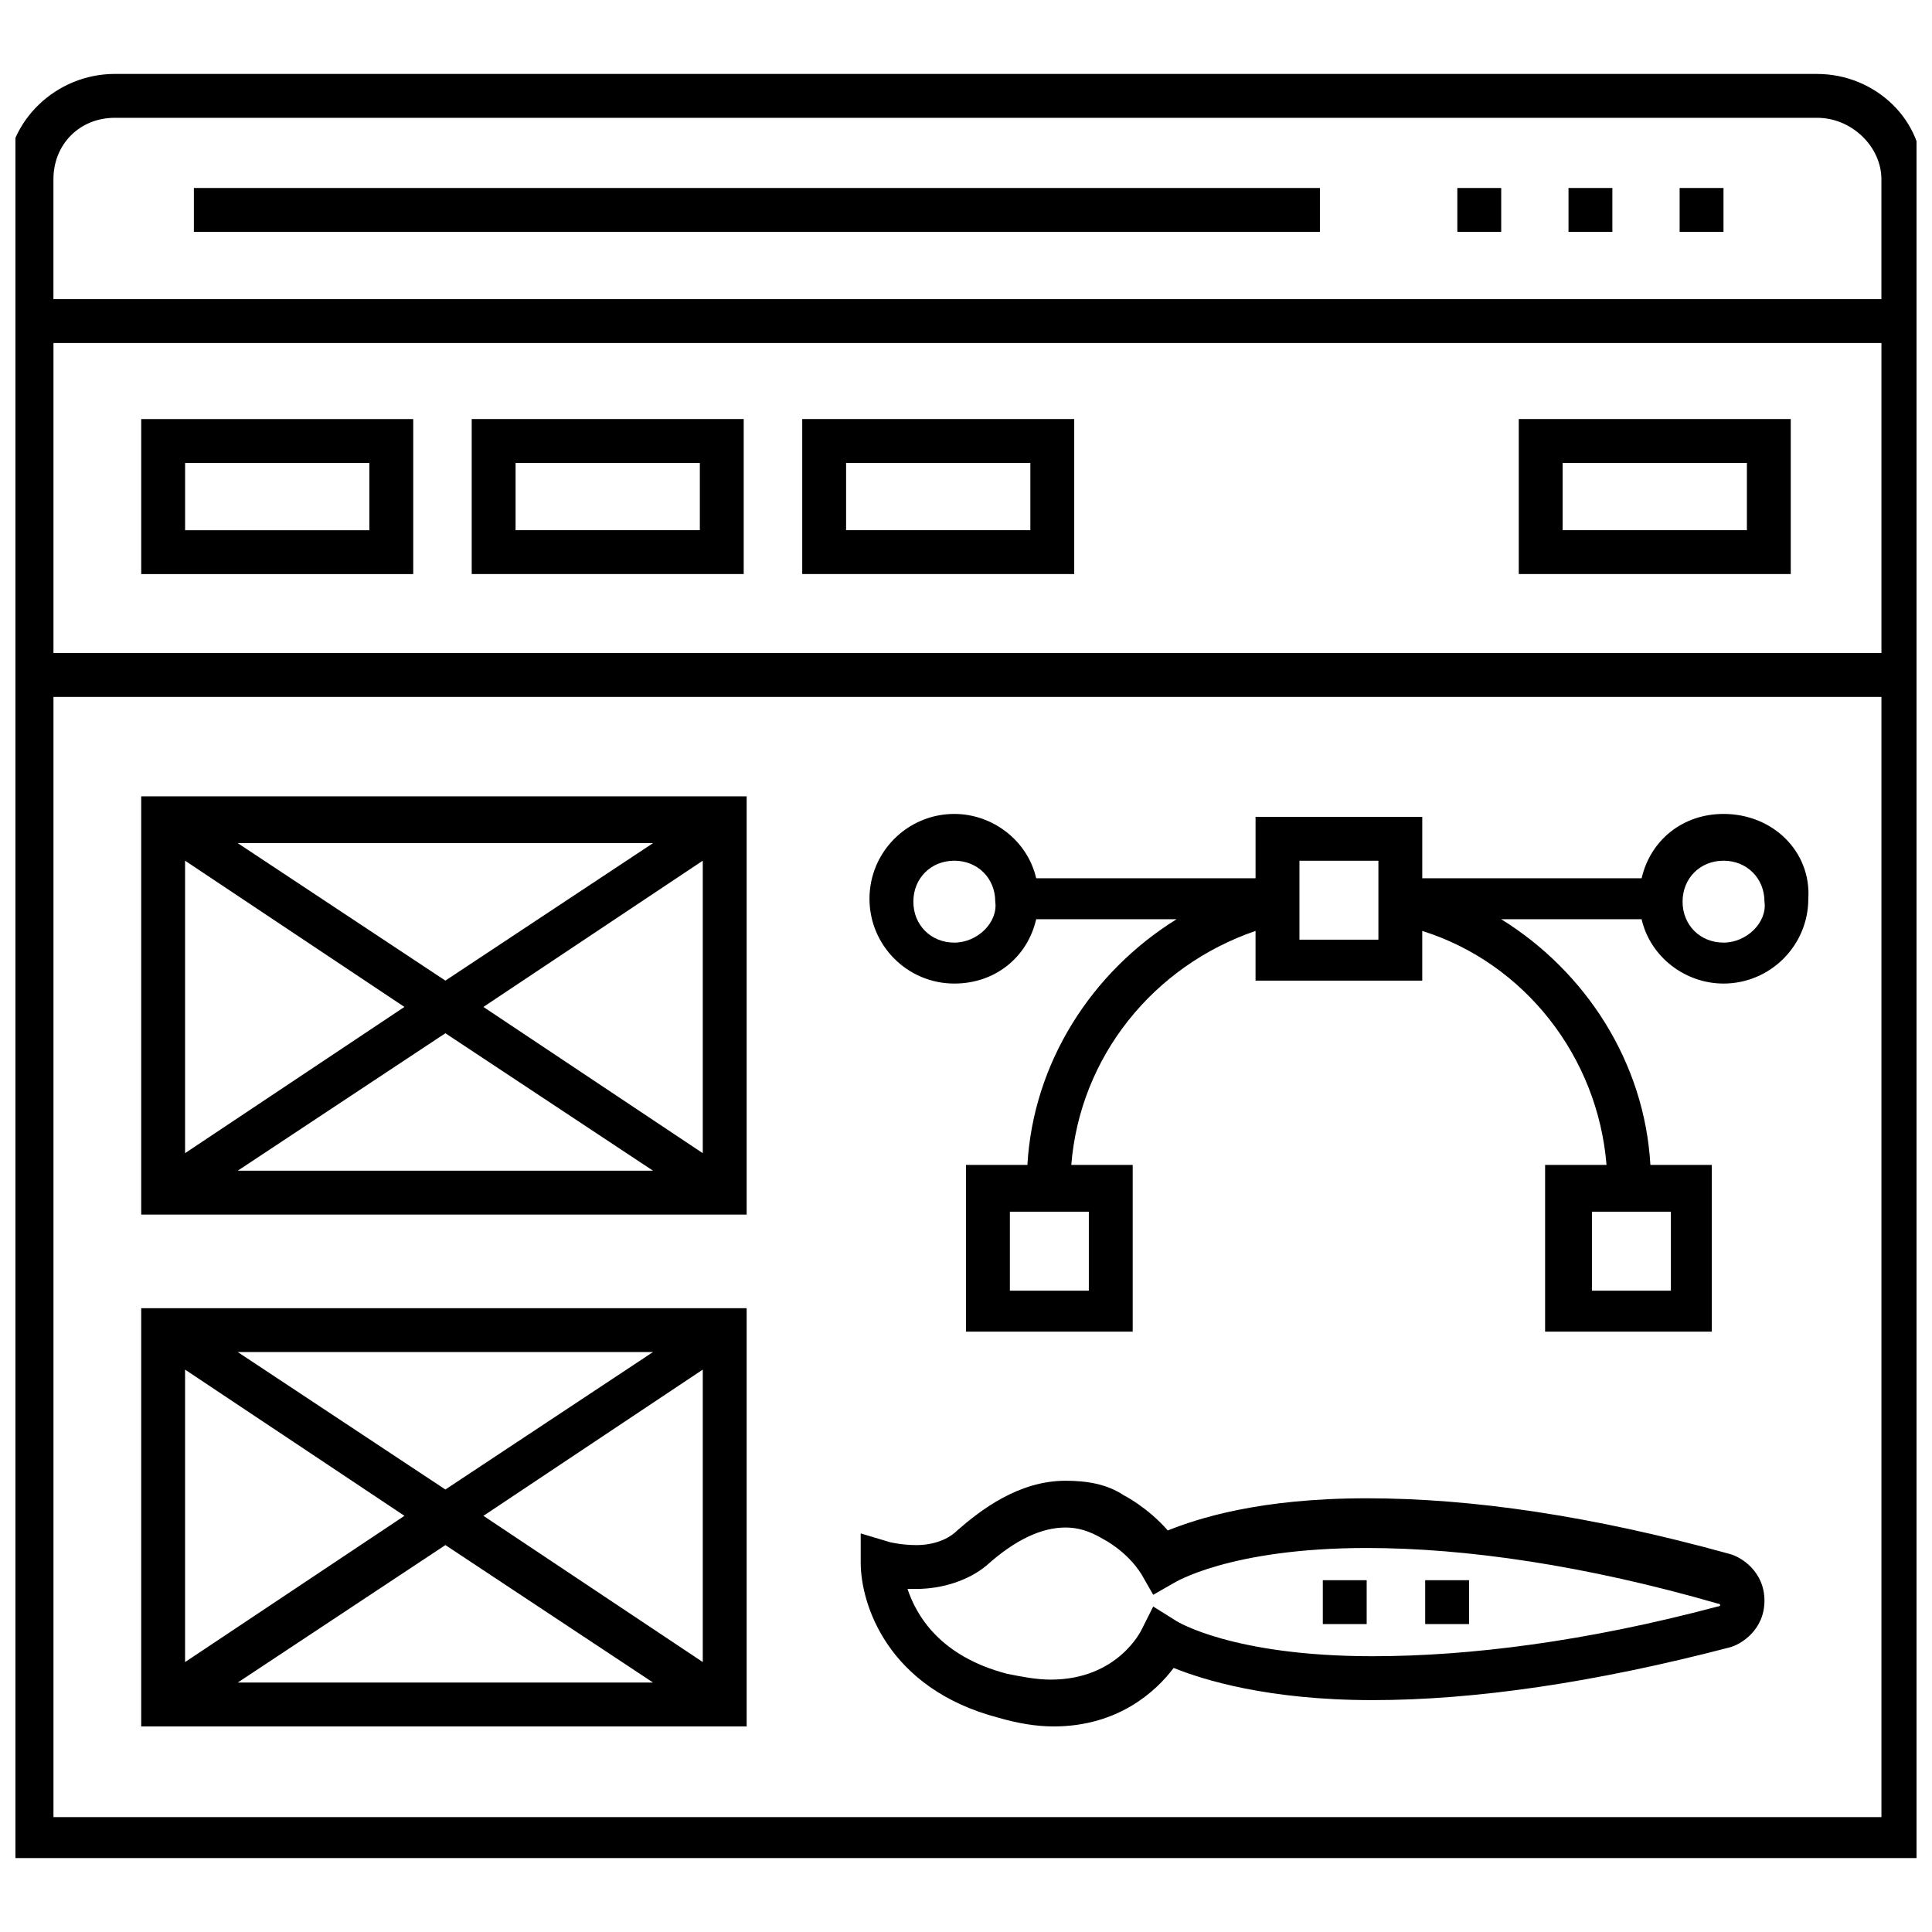 <?xml version="1.0" encoding="UTF-8"?>
<!-- Uploaded to: SVG Repo, www.svgrepo.com, Generator: SVG Repo Mixer Tools -->
<svg width="800px" height="800px" version="1.1" viewBox="144 144 512 512" xmlns="http://www.w3.org/2000/svg">
 <defs>
  <clipPath id="a">
   <path d="m148.09 163h503.81v474h-503.81z"/>
  </clipPath>
 </defs>
 <path d="m600.75 359.7c-10.852 0-19.379 6.977-21.703 17.051h-58.133v-16.277h-44.18v16.277h-58.133c-2.324-10.078-11.625-17.051-21.703-17.051-12.402 0-22.477 10.078-22.477 22.477 0 12.402 10.078 22.477 22.477 22.477 10.852 0 19.379-6.977 21.703-17.051h37.203c-22.477 13.953-37.98 37.98-39.531 65.109h-16.277v44.18h44.18v-44.18h-16.277c2.324-28.68 21.703-52.707 48.832-62.008v13.176h44.18v-13.176c27.129 8.527 46.504 33.328 48.832 62.008h-16.277v44.18h44.18v-44.18h-16.277c-1.551-27.129-17.051-51.156-39.531-65.109h37.203c2.324 10.078 11.625 17.051 21.703 17.051 12.402 0 22.477-10.078 22.477-22.477 0.785-12.402-9.293-22.477-22.469-22.477zm-203.85 34.102c-6.199 0-10.852-4.652-10.852-10.852 0-6.199 4.652-10.852 10.852-10.852 6.199 0 10.852 4.652 10.852 10.852 0.773 5.426-4.652 10.852-10.852 10.852zm35.652 92.238h-20.926v-20.926h20.926zm154.25 0h-20.926v-20.926h20.926zm-77.512-93.012h-20.926v-20.926h20.926zm91.461 0.773c-6.199 0-10.852-4.652-10.852-10.852 0-6.199 4.652-10.852 10.852-10.852 6.199 0 10.852 4.652 10.852 10.852 0.777 5.426-4.648 10.852-10.852 10.852z"/>
 <path d="m602.3 555.79c-36.43-10.078-68.207-14.727-96.113-14.727-28.68 0-44.957 5.426-52.707 8.527-5.426-6.199-11.625-9.301-11.625-9.301-4.652-3.102-10.078-3.875-15.5-3.875-12.402 0-22.477 7.75-28.68 13.176-2.324 2.324-6.199 3.875-10.852 3.875-3.875 0-6.977-0.773-6.977-0.773l-7.75-2.324v7.75c0 10.852 6.977 33.328 36.43 41.078 5.426 1.551 10.078 2.324 14.727 2.324 17.051 0 27.129-9.301 31.777-15.5 7.75 3.102 24.805 8.527 52.707 8.527 27.129 0 58.906-4.652 94.562-13.953 3.102-0.773 9.301-4.652 9.301-12.402 0-7.754-6.199-11.629-9.301-12.402zm-3.102 13.949c-34.879 9.301-65.883 13.176-91.461 13.176-37.203 0-51.93-9.301-51.93-9.301l-6.199-3.875-3.102 6.199s-6.199 13.176-24.027 13.176c-3.875 0-7.75-0.773-11.625-1.551-17.828-4.652-24.027-15.5-26.352-22.477h2.324c6.977 0 13.953-2.324 18.602-6.199 7.75-6.977 14.727-10.078 20.926-10.078 3.102 0 6.199 0.773 10.078 3.102 0 0 6.199 3.102 10.078 9.301l3.102 5.426 5.426-3.102s14.727-9.301 51.156-9.301c26.352 0 58.133 4.652 93.012 14.727 0 0 0.773 0 0.773 0.773-0.004-0.77-0.004 0.004-0.781 0.004z"/>
 <path d="m494.56 562.77h11.625v11.625h-11.625z"/>
 <path d="m521.69 562.77h11.625v11.625h-11.625z"/>
 <path d="m181.42 601.52h160.45v-110.84h-160.45zm90.688-55.809 58.133-38.754v77.508zm44.953 44.18h-110.06l55.031-36.43zm-55.031-51.156-55.031-36.43h110.06zm-10.852 6.977-58.133 38.754v-77.508z"/>
 <path d="m181.42 465.88h160.45v-110.84h-160.45zm90.688-55.031 58.133-38.754v77.508zm44.953 43.402h-110.06l55.031-36.43zm-55.031-50.379-55.031-36.43h110.06zm-10.852 6.977-58.133 38.754v-77.508z"/>
 <g clip-path="url(#a)">
  <path d="m625.55 163.59h-451.11c-15.5 0-28.68 12.402-28.68 27.902l0.004 444.91h507.68v-444.9c0.777-15.504-12.402-27.906-27.902-27.906zm-451.11 11.629h451.1c9.301 0 17.051 7.75 17.051 16.277v31.777h-484.43v-31.777c0-9.301 6.973-16.277 16.273-16.277zm468.16 59.68v82.16h-484.43v-82.16zm-484.43 389.87v-296.08h484.43v296.86h-484.43z"/>
 </g>
 <path d="m589.12 193.82h11.625v11.625h-11.625z"/>
 <path d="m559.67 193.82h11.625v11.625h-11.625z"/>
 <path d="m530.21 193.82h11.625v11.625h-11.625z"/>
 <path d="m195.38 193.82h298.41v11.625h-298.41z"/>
 <path d="m253.51 296.14v-41.078l-72.086-0.004v41.078zm-60.457-29.453h48.832v17.828h-48.832z"/>
 <path d="m341.09 255.05h-72.082v41.078h72.082zm-11.625 29.457h-48.832v-17.828h48.832z"/>
 <path d="m428.68 255.05h-72.082v41.078h72.082zm-11.625 29.457h-48.832v-17.828h48.832z"/>
 <path d="m618.57 255.05h-72.082v41.078h72.082zm-11.625 29.457h-48.832v-17.828h48.832z"/>
</svg>